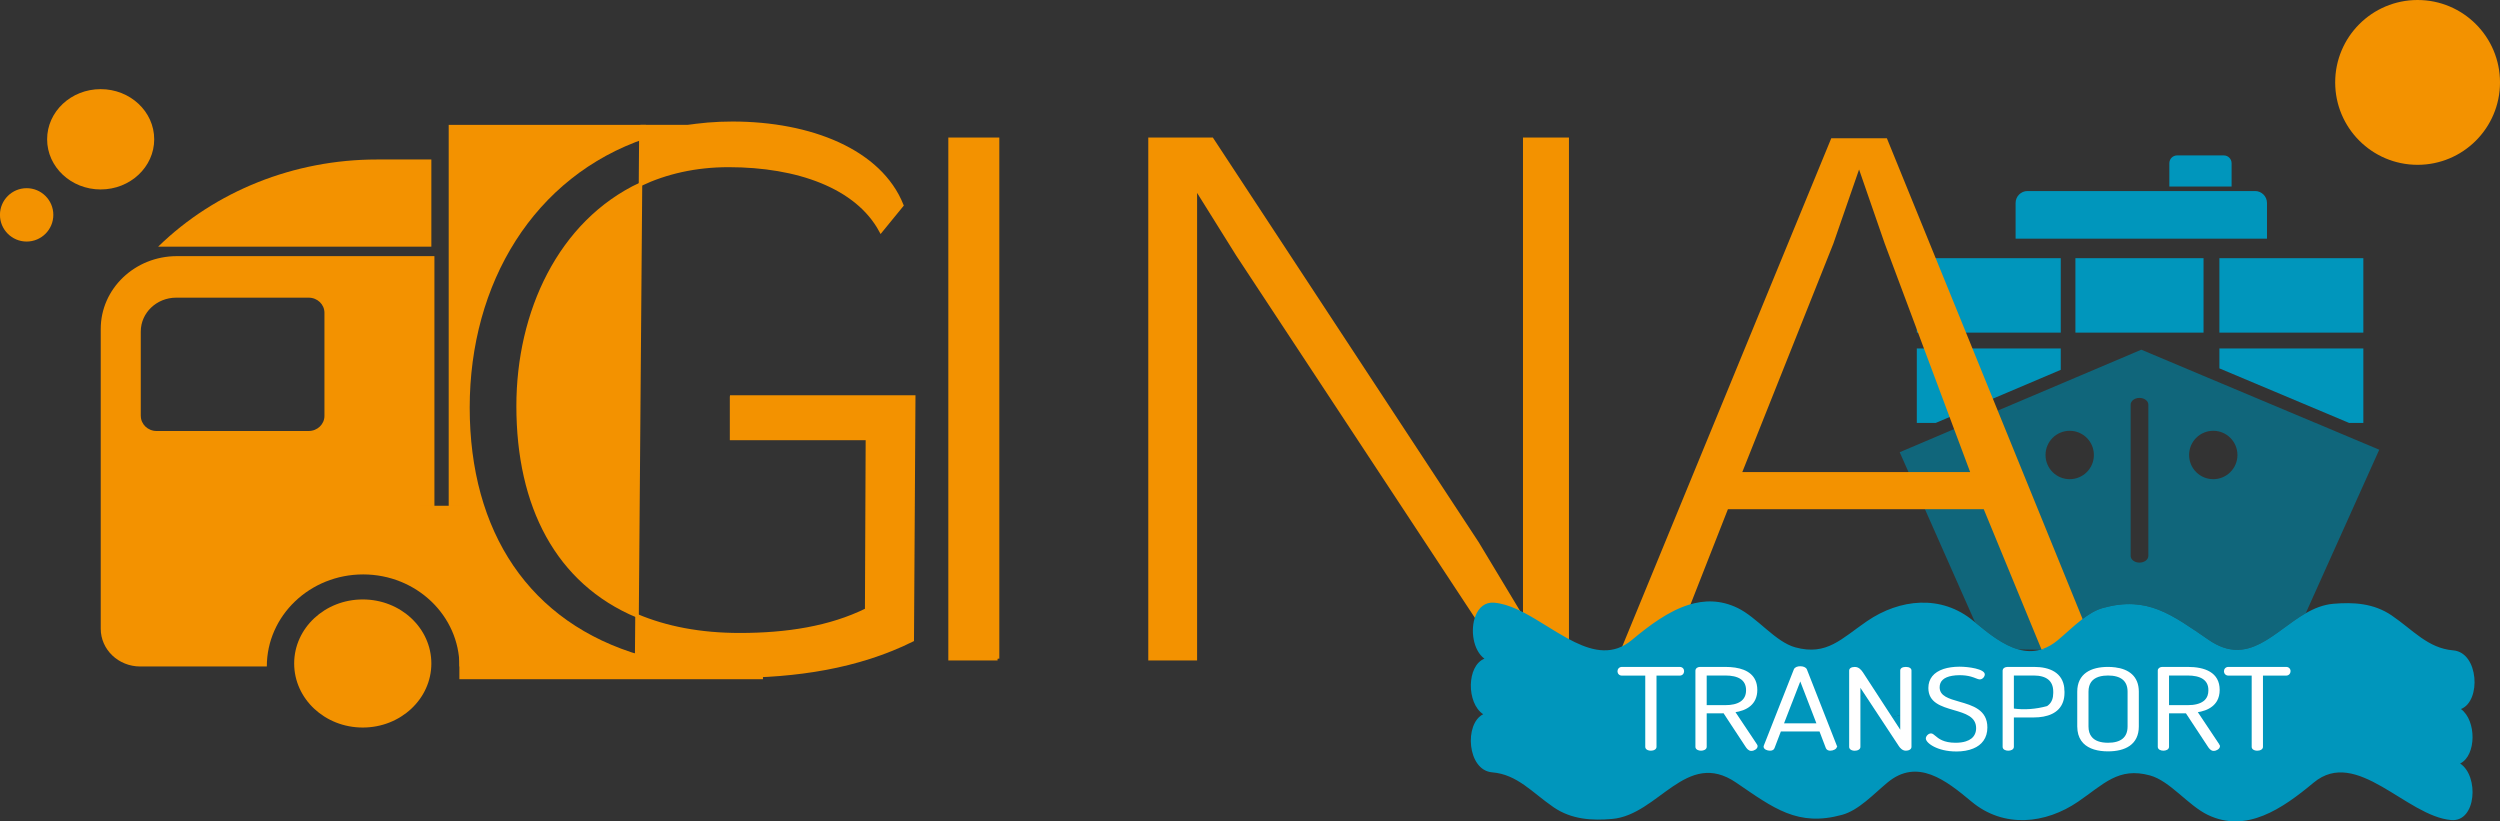 <?xml version="1.0" encoding="UTF-8"?>
<svg id="Layer_2" data-name="Layer 2" xmlns="http://www.w3.org/2000/svg" viewBox="0 0 709.28 233.02">
  <rect x="0" y="0" width="709.28" height="233.02" fill="#333333" stroke="none"/>
  <defs>
    <style>
      .cls-1 {
        stroke: #f39200;
      }

      .cls-1, .cls-2 {
        fill: #f39200;
      }

      .cls-1, .cls-3, .cls-4 {
        stroke-miterlimit: 10;
      }

      .cls-3, .cls-4 {
        stroke: #fff;
        stroke-width: .5px;
      }

      .cls-3, .cls-5 {
        fill: #fff;
      }

      .cls-4, .cls-6, .cls-7 {
        fill: #0096bc;
      }

      .cls-8 {
        fill: #10667b;
      }

      .cls-8, .cls-7 {
        fill-rule: evenodd;
      }
    </style>
  </defs>
  <g id="Layer_9" data-name="Layer 9">
    <polygon class="cls-7" points="549.18 119.99 584.66 104.93 584.66 98.87 543.82 98.87 543.82 119.99 549.18 119.99 549.18 119.99"/>
    <polygon class="cls-7" points="543.82 94.37 584.66 94.37 584.66 73.25 543.82 73.25 543.82 94.37 543.82 94.37"/>
    <polygon class="cls-7" points="588.82 73.25 588.82 94.37 625.17 94.37 625.17 73.25 588.82 73.25 588.82 73.25"/>
    <polygon class="cls-7" points="629.67 73.25 629.67 94.37 670.51 94.37 670.51 73.25 629.67 73.25 629.67 73.25"/>
    <polygon class="cls-7" points="670.51 98.87 629.67 98.87 629.67 104.51 666.47 119.99 670.51 119.99 670.51 98.87 670.51 98.87"/>
    <path class="cls-7" d="M571.86,67.71h71.31v-10.13c0-1.86-1.52-3.38-3.38-3.38h-64.56c-1.86,0-3.38,1.52-3.38,3.38v10.13h0Z"/>
    <path class="cls-7" d="M615.47,52.92h17.66v-6.62c0-1.21-.99-2.21-2.21-2.21h-13.24c-1.22,0-2.21.99-2.21,2.21v6.62h0Z"/>
    <path class="cls-8" d="M656.91,119.98l-27.24-11.45-4.5-1.89-17.65-7.43-18.7,7.94-4.15,1.76-18.35,7.78-7.76,3.29-3.7,1.57-15.89,6.75,2.72,6.14,4.22,9.53.79,1.78,12.35,27.89,1.29,2.91c3.88,3.23,8.02,6.5,12.32,7.69,2.03.03,4.09.06,6.18.1.31,0,.62,0,.94,0l-.12-.28c1.38-.49,2.78-1.29,4.18-2.46,2.14-1.78,4.32-3.9,6.6-5.68,1.99-1.56,4.06-2.86,6.25-3.46,12.59-3.45,19.38,1.86,30.05,9.14,11.17,7.63,18.41-2.45,27.43-7.63l.77-1.72,10.04-22.33,10.04-22.33-18.11-7.62ZM587.2,135.95c-3.79,0-6.86-3.07-6.86-6.86s3.07-6.87,6.86-6.87,6.86,3.08,6.86,6.87-3.07,6.86-6.86,6.86ZM609.51,157.72c0,1.05-1.13,1.9-2.51,1.9s-2.51-.85-2.51-1.9v-42.93c0-1.04,1.13-1.9,2.51-1.9s2.51.86,2.51,1.9v42.93ZM627.93,135.95c-3.79,0-6.86-3.07-6.86-6.86s3.07-6.87,6.86-6.87,6.86,3.08,6.86,6.87-3.07,6.86-6.86,6.86Z"/>
    <path class="cls-2" d="M15.13,60.96c0,4.18-3.39,7.57-7.57,7.57s-7.57-3.39-7.57-7.57,3.39-7.57,7.57-7.57,7.57,3.39,7.57,7.57Z"/>
    <circle class="cls-2" cx="685.9" cy="23.38" r="23.38"/>
    <path class="cls-1" d="M283.02,186.88h-13.47V39.52h13.47v147.36Z"/>
    <path class="cls-1" d="M419.12,154.13l-75.29-114.61h-17.55v147.36h12.85V52.99l12.04,19.28,67.46,102.4c.92-2.3,2.68-3.91,5.28-3.69,2.13.18,4.29.88,6.48,1.87l-11.27-18.72ZM432.59,39.52v134.41c3.98,2.11,8.03,4.93,12.04,7.13V39.52h-12.04Z"/>
    <path class="cls-1" d="M566.32,116.69l-1.38-3.39-5.87-14.43-1.83-4.5-8.6-21.12-13.65-33.53h-15.1l-58.92,143.25c.65-.37,1.3-.82,1.95-1.36,5.03-4.2,10.43-8.22,16.12-10.01l10.85-27.63h73.26l16.51,40.1c1.38-.49,2.78-1.29,4.18-2.46,2.14-1.78,4.32-3.9,6.6-5.68l-24.12-59.24ZM493.57,134.44l26.11-65.5,7.76-22.38,7.75,22.38,8.63,23.08.88,2.35,1.68,4.5,7.2,19.25,1.28,3.43,4.82,12.89h-66.11Z"/>
    <g>
      <g>
        <path class="cls-6" d="M579.78,184.35c-.32,0-.63,0-.94,0,.27-.08.55-.17.82-.27l.12.28Z"/>
        <path class="cls-6" d="M477.55,190.41h0c-.54.33-1.09.66-1.63,1.02h-5.96c-.08.05-.16.1-.24.16v4.26c-.89.63-1.78,1.25-2.69,1.83v-6.25h-6.86c-.65,0-1.02-.48-1.02-.98s.33-.99,1.02-.99h16.36c.7,0,1.02.48,1.02.95Z"/>
        <path class="cls-6" d="M498.17,194.25c-1.6-1.06-3.26-2.21-5.02-3.42-.76-.52-1.5-.96-2.23-1.32,3.62.25,6.57,1.53,7.25,4.74Z"/>
        <path class="cls-6" d="M516.73,201.03c-.95.04-1.87.02-2.76-.06l-.42-1.08-2.79-7.25-2.5,6.46-.22.55c-.77-.28-1.54-.6-2.3-.96l.25-.62,3.18-8.07c.21-.51.9-.73,1.59-.73.74,0,1.43.25,1.64.73l3.76,9.58.57,1.45Z"/>
        <path class="cls-6" d="M531.1,195.15c-.64.55-1.28,1.08-1.93,1.58-.53.4-1.06.79-1.6,1.14-.88.58-1.77,1.09-2.69,1.49v-9.11c0-.57.65-.79,1.35-.79.98,0,1.59.67,2.12,1.46l.64.99,2.11,3.24Z"/>
        <path class="cls-6" d="M562.87,191.34c0,.41-.45,1.17-1.19,1.17-.47,0-1.16-.45-2.45-.8-.81-.22-1.86-.4-3.26-.4-.73,0-1.46.05-2.14.17-.77-.52-1.54-1.01-2.32-1.45,1.39-.45,2.94-.62,4.36-.63h.14c3.06,0,6.86.79,6.86,1.94Z"/>
        <path class="cls-6" d="M585.47,196.21v.32c0,.97-.14,1.81-.41,2.55-1.37.61-2.76,1.11-4.18,1.48.98-.63,1.61-1.59,1.82-2.9.05-.32.08-.67.08-1.04v-.38c0-3.31-2.16-4.84-5.8-4.84h-5.87v9.85c-.9-.13-1.8-.31-2.69-.56v-10.47c0-.41.44-.73,1.14-.76h7.51c4.43,0,7.94,1.59,8.36,5.86.03.28.04.58.04.89Z"/>
        <path class="cls-6" d="M600.02,189.58c-1.09.52-2.14,1.16-3.21,1.89-2.26.26-3.77,1.27-4.31,3.11-.75.54-1.52,1.1-2.33,1.65-.19.13-.38.26-.58.38v-.37c0-4.93,3.71-6.78,8.49-6.78.67,0,1.32.04,1.94.12Z"/>
        <path class="cls-6" d="M629.5,195.73c0,1.19-.26,2.18-.71,2.99-.34.59-.78,1.09-1.3,1.5-.19-.07-.37-.16-.56-.25-.53-.26-1.06-.55-1.59-.88.54-.41.95-.96,1.2-1.63.17-.48.26-1.02.26-1.64,0-3.18-2.49-4.42-6.12-4.42h-5.12c-.92-.67-1.84-1.26-2.78-1.74.17-.11.41-.19.68-.2h7.22c4.78,0,8.82,1.49,8.82,6.27Z"/>
        <path class="cls-6" d="M649.61,190.41c0,.51-.33,1.02-1.02,1.02h-6.81v9.09c-.89.33-1.79.6-2.7.8v-9.89h-6.85c-.65,0-1.02-.48-1.02-.98s.32-.99,1.02-.99h16.36c.69,0,1.02.48,1.02.95Z"/>
      </g>
      <g>
        <path class="cls-6" d="M697.98,216.61c4.62-2.27,4.67-12.18.22-15.45,5.81-2.25,5.05-16.03-2.18-16.64-7.19-.6-11.38-5.76-17.47-9.91-5.15-3.51-10.93-3.78-16.55-3.31-2.82.24-5.39,1.28-7.83,2.68-9.02,5.18-16.26,15.26-27.43,7.63-10.67-7.28-17.46-12.59-30.05-9.14-2.19.6-4.26,1.9-6.25,3.46-2.28,1.78-4.46,3.9-6.6,5.68-1.4,1.17-2.8,1.97-4.18,2.46l.12.28c-.32,0-.63,0-.94,0-2.09.57-4.15.47-6.18-.1-4.3-1.19-8.44-4.46-12.32-7.69-.14-.11-.27-.23-.41-.34-9.15-7.64-20.98-6.31-30.22,0-7.25,4.95-11.4,9.9-20.37,7.44-5.68-1.56-10.8-8.5-16.38-11.18-4.8-2.32-9.45-2.28-13.92-.87-5.69,1.79-11.09,5.81-16.12,10.01-.65.54-1.3.99-1.95,1.36-5.21,3.01-10.74,1.16-16.34-1.91-4.01-2.2-8.06-5.02-12.04-7.13-.74-.39-1.47-.75-2.2-1.08-2.19-.99-4.35-1.69-6.48-1.87-2.6-.22-4.36,1.39-5.28,3.69-1.56,3.91-.72,9.82,2.52,12.2-5.04,1.97-5.13,12.59-.35,15.76-5.43,2.66-4.55,15.89,2.53,16.48,7.19.6,11.38,5.76,17.46,9.92,5.14,3.51,10.93,3.78,16.54,3.31,13.22-1.11,21.04-20.01,35.24-10.31,10.67,7.28,17.46,12.59,30.04,9.14,4.72-1.29,8.87-5.82,12.86-9.14,8.51-7.1,16.65-.64,23.89,5.4,9.16,7.63,20.99,6.31,30.23,0,7.25-4.95,11.41-9.9,20.38-7.44,5.68,1.55,10.81,8.49,16.38,11.18,10.93,5.27,21.07-1.65,30.06-9.14,12.17-10.15,26.32,9.56,39.04,10.62,7.12.6,7.93-12.46,2.53-16.04ZM477.55,190.42c0,.51-.32,1.01-1.02,1.01h-6.57c-.08.05-.16.1-.24.16v20.31c0,.54-.69.83-1.35.83-.3,0-.6-.06-.83-.17-.3-.13-.51-.36-.51-.66v-20.47h-6.86c-.65,0-1.02-.48-1.02-.98s.33-.99,1.02-.99h16.36c.7,0,1.02.48,1.02.95h0ZM496.85,212.79c-.65,0-1.1-.61-1.43-1.11l-3.89-5.91-2.13-3.25c-.55-.16-1.11-.3-1.66-.39h-3.78v9.77c0,.54-.7.83-1.35.83-.69,0-1.35-.29-1.35-.83v-21.68c0-.41.41-.73,1.03-.76h7.22c.48,0,.95,0,1.41.05,3.62.25,6.57,1.53,7.25,4.74.1.45.15.95.15,1.48,0,3.95-2.82,5.66-6.36,6.14l1.63,2.45,3.45,5.16,1.2,1.81c.12.13.16.29.16.42,0,.54-.77,1.08-1.55,1.08ZM519.29,212.73c-.45,0-.85-.16-1.02-.55l-1.87-4.9h-11.31l-1.77,4.64-.1.26c-.13.39-.57.55-1.05.55h0c-.7,0-1.56-.35-1.56-.89v-.05c0-.06,0-.12.05-.18l.55-1.38,4.54-11.54.25-.62,3.18-8.07c.21-.51.9-.73,1.59-.73.74,0,1.43.25,1.64.73l3.76,9.58.57,1.45,4.15,10.58c0,.07.04.13.04.19,0,.51-.89.93-1.63.93ZM542.06,211.9c0,.54-.69.83-1.35.83-.77,0-1.38-.58-1.79-1.21l-3.39-5.14-1.22-1.85-5.14-7.8c-.53.4-1.06.79-1.6,1.14v14.03c0,.54-.69.83-1.34.83-.7,0-1.35-.29-1.35-.83v-21.65c0-.57.65-.79,1.35-.79.98,0,1.59.67,2.12,1.46l.64.99,2.11,3.24,5.52,8.48c.91-.32,1.83-.58,2.75-.79v-12.62c0-.54.65-.76,1.34-.76s1.35.22,1.35.76v21.68ZM562.54,210.01c-.66.94-1.62,1.65-2.8,2.12-1.33.56-2.95.82-4.75.82-5.22,0-8.36-2.29-8.36-3.44,0-.51.61-1.18,1.22-1.18,1.06,0,1.88,2.65,6.98,2.65,1.15,0,2.15-.14,3-.41,1.3-.41,2.23-1.14,2.7-2.18.25-.52.38-1.13.38-1.81,0-7.06-13.55-3.63-13.55-11.39,0-2.87,1.85-4.4,4.15-5.16,1.39-.45,2.94-.62,4.36-.63h.14c3.06,0,6.86.79,6.86,1.94,0,.41-.45,1.17-1.19,1.17-.47,0-1.16-.45-2.45-.8-.81-.22-1.86-.4-3.26-.4-.73,0-1.46.05-2.14.17-2.11.36-3.77,1.37-3.77,3.52,0,5.92,13.54,2.58,13.54,11.39,0,1.46-.38,2.67-1.06,3.62ZM585.47,196.53c0,.97-.14,1.81-.41,2.55-1.08,3.03-4.23,4.22-8.08,4.22h-5.87v8.6c0,.54-.69.83-1.35.83s-1.34-.29-1.34-.83v-21.68c0-.41.44-.73,1.14-.76h7.51c4.43,0,7.94,1.59,8.36,5.86.03.28.04.58.04.89v.32ZM606.56,206.11c0,4.96-3.71,6.81-8.48,6.81-2.85,0-5.32-.66-6.85-2.24-.82-.85-1.37-1.97-1.56-3.4-.05-.37-.08-.76-.08-1.17v-9.87c0-4.93,3.71-6.78,8.49-6.78.67,0,1.32.04,1.94.12,3.8.46,6.54,2.42,6.54,6.66v9.87ZM628.03,212.79c-.66,0-1.11-.61-1.43-1.11l-6.29-9.55h-5.18v9.77c0,.54-.69.83-1.34.83-.7,0-1.35-.29-1.35-.83v-21.68c0-.23.12-.42.34-.56.17-.11.41-.19.68-.2h7.22c4.78,0,8.82,1.49,8.82,6.27,0,1.19-.26,2.18-.71,2.99-.34.59-.78,1.09-1.3,1.5-1.13.91-2.66,1.42-4.36,1.65l6.28,9.42c.13.13.17.29.17.42,0,.54-.78,1.08-1.55,1.08ZM648.59,191.43h-6.81v20.47c0,.54-.7.83-1.35.83-.69,0-1.35-.29-1.35-.83v-20.47h-6.85c-.65,0-1.02-.48-1.02-.98s.32-.99,1.02-.99h16.36c.69,0,1.02.48,1.02.95,0,.51-.33,1.02-1.02,1.02Z"/>
        <path class="cls-6" d="M469.72,191.59v19.45c-.72.52-1.44,1.03-2.18,1.52-.3-.13-.51-.36-.51-.66v-18.41c.89-.66,1.79-1.3,2.69-1.9Z"/>
        <path class="cls-6" d="M477.55,190.41h0c0,.52-.32,1.02-1.02,1.02h-6.57c1.08-.71,2.17-1.37,3.28-1.97h3.29c.7,0,1.02.48,1.02.95Z"/>
        <path class="cls-6" d="M493.59,204.32l3.45,5.16c-1.43-.96-2.91-1.98-4.47-3.05-.35-.24-.7-.46-1.04-.66l-2.13-3.25c-.55-.16-1.11-.3-1.66-.39h-3.78v1.56c-.92.05-1.82.21-2.7.47v-13.94c0-.41.41-.73,1.03-.76h7.22c.48,0,.95,0,1.41.05,3.62.25,6.57,1.53,7.25,4.74.1.45.15.95.15,1.48,0,3.95-2.82,5.66-6.36,6.14l1.63,2.45Z"/>
        <path class="cls-6" d="M520.92,211.8c0,.51-.89.93-1.63.93-.45,0-.85-.16-1.02-.55l-1.87-4.9h-11.31l-1.77,4.64-.1.26c-.13.39-.57.55-1.05.55h0c-.52-.3-1.03-.61-1.56-.94,0-.06,0-.12.05-.18l.55-1.38,4.54-11.54.25-.62c.75.43,1.51.77,2.27,1.03l-.22.55-2.25,5.82h9.91l-1.73-4.5-.42-1.08c.91-.01,1.78-.12,2.61-.31l.57,1.45,4.15,10.58c0,.07.04.13.04.19Z"/>
        <path class="cls-6" d="M542.06,190.22v13.18c-.89.09-1.78.31-2.69.66-.62.24-1.25.55-1.87.93-.66.38-1.31.85-1.97,1.39l-1.22-1.85-5.14-7.8c-.53.4-1.06.79-1.6,1.14v14.03c0,.54-.69.83-1.34.83-.7,0-1.35-.29-1.35-.83v-17.02c1.29-.94,2.64-1.95,4.11-2.97l2.11,3.24,5.52,8.48c.91-.32,1.83-.58,2.75-.79v-12.62c0-.54.65-.76,1.34-.76s1.35.22,1.35.76Z"/>
        <path class="cls-6" d="M563.6,206.39c0,1.46-.38,2.67-1.06,3.62-.66.94-1.62,1.65-2.8,2.12-.13-.09-.25-.19-.38-.3-.51-.42-1.02-.85-1.53-1.26,1.3-.41,2.23-1.14,2.7-2.18.25-.52.38-1.13.38-1.81,0-7.06-13.55-3.63-13.55-11.39,0-2.87,1.85-4.4,4.15-5.16,1.39-.45,2.94-.62,4.36-.63,1.15.64,2.27,1.41,3.36,2.31-.81-.22-1.86-.4-3.26-.4-.73,0-1.46.05-2.14.17-2.11.36-3.77,1.37-3.77,3.52,0,5.92,13.54,2.58,13.54,11.39Z"/>
        <path class="cls-6" d="M585.47,196.21v.32c0,.97-.14,1.81-.41,2.55-1.08,3.03-4.23,4.22-8.08,4.22h-5.87v8.6c0,.54-.69.83-1.35.83s-1.34-.29-1.34-.83v-13.55c.89.47,1.79.87,2.69,1.19v1.71c3.24.46,6.55.19,9.77-.69.98-.63,1.61-1.59,1.82-2.9.19-.15.37-.3.56-.45.72-.6,1.44-1.23,2.17-1.89.03.28.04.58.04.89Z"/>
        <path class="cls-6" d="M606.56,196.24v7.54c-.95-.07-1.84-.05-2.69.06v-7.6c0-3.31-2.16-4.84-5.79-4.84-.45,0-.87.02-1.27.07-2.26.26-3.77,1.27-4.31,3.11-.15.49-.22,1.05-.22,1.66v9.87c0,1.3.33,2.33.96,3.1-.65.48-1.32.97-2.01,1.47-.82-.85-1.37-1.97-1.56-3.4-.05-.37-.08-.76-.08-1.17v-9.87c0-4.93,3.71-6.78,8.49-6.78.67,0,1.32.04,1.94.12,3.8.46,6.54,2.42,6.54,6.66Z"/>
        <path class="cls-6" d="M629.58,211.71c0,.54-.78,1.08-1.55,1.08-.66,0-1.11-.61-1.43-1.11l-6.29-9.55h-5.18v4.98c-.89-.66-1.79-1.24-2.69-1.72v-15.17c0-.23.12-.42.34-.56.17-.11.41-.19.68-.2h.34c1.2.57,2.39,1.22,3.6,1.94h-2.27v8.91h5.55c1.95,0,3.58-.37,4.66-1.22.54-.41.95-.96,1.2-1.63.77.5,1.51.92,2.25,1.26-.34.59-.78,1.09-1.3,1.5-1.13.91-2.66,1.42-4.36,1.65l6.28,9.42c.13.13.17.29.17.42Z"/>
        <path class="cls-6" d="M641.78,197.61v14.29c0,.54-.7.83-1.35.83-.69,0-1.35-.29-1.35-.83v-12.97c.91-.36,1.81-.81,2.7-1.32Z"/>
      </g>
      <g>
        <path class="cls-6" d="M469.72,207.19v4.71c0,.54-.69.83-1.35.83-.3,0-.6-.06-.83-.17-.3-.13-.51-.36-.51-.66v-2.81c.89-.66,1.79-1.3,2.69-1.9Z"/>
        <path class="cls-6" d="M487.74,202.13h-3.78v9.77c0,.54-.7.83-1.35.83-.69,0-1.35-.29-1.35-.83v-9.79c2.12-.37,4.28-.4,6.48.02Z"/>
        <path class="cls-6" d="M498.4,211.71c0,.54-.77,1.08-1.55,1.08-.65,0-1.1-.61-1.43-1.11l-3.89-5.91-2.13-3.25c.99.29,1.99.67,2.99,1.15.4.2.8.41,1.2.65l3.45,5.16,1.2,1.81c.12.13.16.29.16.42Z"/>
        <path class="cls-6" d="M503.32,211.92l-.1.26c-.13.39-.57.55-1.05.55h0c-.7,0-1.56-.35-1.56-.89v-.05c0-.06,0-.12.05-.18l.55-1.38c.71.59,1.41,1.16,2.12,1.69Z"/>
        <path class="cls-6" d="M527.57,208.51v3.39c0,.54-.69.83-1.34.83-.7,0-1.35-.29-1.35-.83v-1.42c.87-.63,1.76-1.3,2.69-1.97Z"/>
        <path class="cls-6" d="M542.06,202.36v9.54c0,.54-.69.83-1.35.83-.77,0-1.38-.58-1.79-1.21l-3.39-5.14-1.22-1.85c.76-.34,1.53-.64,2.31-.9.91-.32,1.83-.58,2.75-.79.89-.21,1.79-.37,2.69-.48Z"/>
        <path class="cls-6" d="M562.54,210.01c-.66.94-1.62,1.65-2.8,2.12-1.33.56-2.95.82-4.75.82-5.22,0-8.36-2.29-8.36-3.44,0-.51.61-1.18,1.22-1.18,1.06,0,1.88,2.65,6.98,2.65,1.15,0,2.15-.14,3-.41,1.3-.41,2.23-1.14,2.7-2.18.67.55,1.34,1.09,2.01,1.62Z"/>
        <path class="cls-6" d="M606.56,202.8v3.31c0,4.96-3.71,6.81-8.48,6.81-2.85,0-5.32-.66-6.85-2.24-.82-.85-1.37-1.97-1.56-3.4.85-.68,1.72-1.31,2.61-1.85v.68c0,1.3.33,2.33.96,3.1.96,1.2,2.63,1.77,4.84,1.77,3.63,0,5.79-1.53,5.79-4.87v-3.52c.92.02,1.82.09,2.69.21Z"/>
        <path class="cls-6" d="M615.13,205.73v6.17c0,.54-.69.83-1.34.83-.7,0-1.35-.29-1.35-.83v-7.45c.9.37,1.79.8,2.69,1.28Z"/>
      </g>
    </g>
    <g>
      <path class="cls-5" d="M477.8,190.41c0,.62-.4,1.27-1.27,1.27h-6.56v20.22c0,.71-.8,1.08-1.6,1.08-.34,0-.68-.07-.94-.19-.41-.18-.65-.51-.65-.89v-20.22h-6.61c-.83,0-1.27-.63-1.27-1.23s.44-1.24,1.27-1.24h16.36c.87,0,1.27.62,1.27,1.2Z"/>
      <path class="cls-3" d="M498.24,211.29l-1.2-1.81-3.45-5.16-1.63-2.45c3.54-.48,6.36-2.19,6.36-6.14,0-.53-.05-1.03-.15-1.48-.68-3.21-3.63-4.49-7.25-4.74-.46-.04-.93-.05-1.41-.05h-7.22c-.62.03-1.03.35-1.03.76v21.68c0,.54.66.83,1.35.83.65,0,1.35-.29,1.35-.83v-9.77h5.18l.26.39,2.13,3.25,3.89,5.91c.33.5.78,1.11,1.43,1.11.78,0,1.55-.54,1.55-1.08,0-.13-.04-.29-.16-.42ZM483.96,200.31v-8.91h5.55c3.63,0,6.12,1.24,6.12,4.42s-2.49,4.49-6.12,4.49h-5.55Z"/>
      <path class="cls-3" d="M520.88,211.61l-4.15-10.58-.57-1.45-3.76-9.58c-.21-.48-.9-.73-1.64-.73-.69,0-1.38.22-1.59.73l-3.18,8.07-.25.62-4.54,11.54-.55,1.38c-.04.06-.05.12-.05.18v.05c0,.54.86.89,1.56.89h0c.48,0,.92-.16,1.05-.55l.1-.26,1.77-4.64h11.31l1.87,4.9c.17.39.57.55,1.02.55.74,0,1.63-.42,1.63-.93,0-.06-.04-.12-.04-.19ZM505.79,205.47l2.25-5.82.22-.55,2.5-6.46,2.79,7.25.42,1.08,1.73,4.5h-9.91Z"/>
      <polygon class="cls-4" points="515.7 205.47 505.79 205.47 508.04 199.65 508.26 199.1 510.76 192.64 513.55 199.89 513.97 200.97 515.7 205.47"/>
      <g>
        <path class="cls-5" d="M540.71,189.46c-.69,0-1.34.22-1.34.76v17.64l-1.87-2.87-.88-1.36-5.52-8.48-2.11-3.24-.64-.99c-.53-.79-1.14-1.46-2.12-1.46-.7,0-1.35.22-1.35.79v21.65c0,.54.65.83,1.35.83.65,0,1.34-.29,1.34-.83v-17.6l1.6,2.43,5.14,7.8,1.22,1.85,3.39,5.14c.41.63,1.02,1.21,1.79,1.21.66,0,1.35-.29,1.35-.83v-21.68c0-.54-.69-.76-1.35-.76Z"/>
        <path class="cls-5" d="M540.71,212.98c-.94,0-1.61-.72-2-1.32l-10.89-16.52v16.77c0,.71-.8,1.08-1.59,1.08-.94,0-1.6-.44-1.6-1.08v-21.65c0-.64.61-1.04,1.6-1.04,1.12,0,1.81.79,2.33,1.57l2.75,4.23,7.81,12v-16.8c0-.62.61-1.01,1.59-1.01s1.6.4,1.6,1.01v21.68c0,.71-.8,1.08-1.6,1.08ZM527.32,193.47l11.81,17.92c.33.5.87,1.1,1.58,1.1.53,0,1.1-.22,1.1-.58v-21.68c0-.35-.57-.51-1.1-.51s-1.09.13-1.09.51v18.48l-11.48-17.65c-.54-.81-1.08-1.35-1.91-1.35-.18,0-1.1.03-1.1.54v21.65c0,.38.57.58,1.1.58s1.09-.22,1.09-.58v-18.43Z"/>
      </g>
      <g>
        <path class="cls-5" d="M550.06,195c0-2.15,1.66-3.16,3.77-3.52.68-.12,1.41-.17,2.14-.17,1.4,0,2.45.18,3.26.4,1.29.35,1.98.8,2.45.8.74,0,1.19-.76,1.19-1.17,0-1.15-3.8-1.94-6.86-1.94h-.14c-1.42,0-2.97.18-4.36.63-2.3.76-4.15,2.29-4.15,5.16,0,7.76,13.55,4.33,13.55,11.39,0,.68-.13,1.29-.38,1.81-.47,1.04-1.4,1.77-2.7,2.18-.85.27-1.85.41-3,.41-5.1,0-5.92-2.65-6.98-2.65-.61,0-1.22.67-1.22,1.18,0,1.15,3.14,3.44,8.36,3.44,1.8,0,3.42-.26,4.75-.82,1.18-.47,2.14-1.18,2.8-2.12.68-.95,1.06-2.16,1.06-3.62,0-8.81-13.54-5.47-13.54-11.39Z"/>
        <path class="cls-5" d="M554.99,213.2c-5.34,0-8.61-2.39-8.61-3.69,0-.63.69-1.43,1.47-1.43.42,0,.78.3,1.22.68.93.79,2.34,1.97,5.75,1.97,1.11,0,2.09-.13,2.92-.4,1.26-.4,2.11-1.08,2.55-2.04.24-.49.36-1.07.36-1.71,0-3.26-3.09-4.17-6.36-5.12-3.54-1.04-7.19-2.11-7.19-6.27,0-2.6,1.49-4.46,4.32-5.4,1.26-.41,2.8-.63,4.44-.64h.14c2.48,0,7.11.64,7.11,2.19,0,.57-.57,1.42-1.44,1.42-.29,0-.61-.13-1.05-.3-.38-.15-.86-.34-1.47-.51-.97-.26-2.01-.39-3.19-.39-.77,0-1.47.06-2.1.17-2.37.4-3.56,1.51-3.56,3.27,0,2.48,2.59,3.22,5.59,4.08,3.73,1.07,7.95,2.28,7.95,7.31,0,1.47-.37,2.74-1.11,3.77-.68.96-1.66,1.71-2.91,2.21-1.32.55-2.95.84-4.84.84ZM547.85,208.58c-.47,0-.97.55-.97.93,0,.97,3.06,3.19,8.11,3.19,1.83,0,3.39-.27,4.65-.8,1.17-.47,2.07-1.15,2.69-2.03.67-.94,1.01-2.11,1.01-3.48,0-4.65-3.86-5.76-7.59-6.83-3.06-.88-5.95-1.71-5.95-4.56,0-2.02,1.38-3.32,3.98-3.77.65-.11,1.39-.17,2.18-.17,1.22,0,2.31.13,3.33.41.64.17,1.13.37,1.52.52.37.15.67.27.86.27.58,0,.94-.64.94-.92,0-.84-3.34-1.69-6.61-1.69h-.14c-1.59.01-3.07.23-4.28.62-2.64.87-3.98,2.53-3.98,4.92,0,3.78,3.32,4.76,6.83,5.79,3.3.97,6.71,1.97,6.71,5.6,0,.71-.14,1.36-.4,1.92-.49,1.09-1.45,1.87-2.85,2.31-.88.28-1.92.42-3.08.42-3.59,0-5.15-1.31-6.08-2.09-.38-.32-.66-.56-.9-.56Z"/>
      </g>
      <path class="cls-3" d="M585.43,195.32c-.42-4.27-3.93-5.86-8.36-5.86h-7.51c-.7.03-1.14.35-1.14.76v21.68c0,.54.65.83,1.34.83s1.35-.29,1.35-.83v-8.6h5.87c3.85,0,7-1.19,8.08-4.22.27-.74.41-1.58.41-2.55v-.32c0-.31,0-.61-.04-.89ZM576.98,201.49h-5.87v-10.09h5.87c3.64,0,5.8,1.53,5.8,4.84v.38c0,.37-.03.72-.08,1.04-.21,1.31-.84,2.27-1.82,2.9-.97.63-2.29.93-3.9.93Z"/>
      <path class="cls-4" d="M582.78,196.24v.38c0,.37-.03.72-.08,1.04-.21,1.31-.84,2.27-1.82,2.9-3.22.88-6.53,1.15-9.77.69v-9.85h5.87c3.64,0,5.8,1.53,5.8,4.84Z"/>
      <path class="cls-3" d="M600.02,189.58c-.62-.08-1.27-.12-1.94-.12-4.78,0-8.49,1.85-8.49,6.78v9.87c0,.41.03.8.08,1.17.19,1.43.74,2.55,1.56,3.4,1.53,1.58,4,2.24,6.85,2.24,4.77,0,8.48-1.85,8.48-6.81v-9.87c0-4.24-2.74-6.2-6.54-6.66ZM603.87,206.11c0,3.34-2.16,4.87-5.79,4.87-2.21,0-3.88-.57-4.84-1.77-.63-.77-.96-1.8-.96-3.1v-9.87c0-.61.07-1.17.22-1.66.54-1.84,2.05-2.85,4.31-3.11.4-.05.82-.07,1.27-.07,3.63,0,5.79,1.53,5.79,4.84v9.87Z"/>
      <path class="cls-4" d="M603.87,196.24v9.87c0,3.34-2.16,4.87-5.79,4.87-2.21,0-3.88-.57-4.84-1.77-.63-.77-.96-1.8-.96-3.1v-9.87c0-.61.07-1.17.22-1.66.54-1.84,2.05-2.85,4.31-3.11.4-.05.82-.07,1.27-.07,3.63,0,5.79,1.53,5.79,4.84Z"/>
      <path class="cls-3" d="M629.41,211.29l-6.28-9.42c1.7-.23,3.23-.74,4.36-1.65.52-.41.96-.91,1.3-1.5.45-.81.71-1.8.71-2.99,0-4.78-4.04-6.27-8.82-6.27h-7.22c-.27,0-.51.09-.68.2-.22.14-.34.33-.34.56v21.68c0,.54.65.83,1.35.83.65,0,1.34-.29,1.34-.83v-9.77h5.18l6.29,9.55c.32.5.77,1.11,1.43,1.11.77,0,1.55-.54,1.55-1.08,0-.13-.04-.29-.17-.42ZM615.13,200.31v-8.91h5.55c3.63,0,6.12,1.24,6.12,4.42,0,.62-.09,1.16-.26,1.64-.25.67-.66,1.22-1.2,1.63-1.08.85-2.71,1.22-4.66,1.22h-5.55Z"/>
      <path class="cls-4" d="M626.8,195.82c0,.62-.09,1.16-.26,1.64-.25.67-.66,1.22-1.2,1.63-1.08.85-2.71,1.22-4.66,1.22h-5.55v-8.91h5.55c3.63,0,6.12,1.24,6.12,4.42Z"/>
      <g>
        <path class="cls-5" d="M648.59,189.46h-16.36c-.7,0-1.02.51-1.02.99s.37.98,1.02.98h6.85v20.47c0,.54.66.83,1.35.83.65,0,1.35-.29,1.35-.83v-20.47h6.81c.69,0,1.02-.51,1.02-1.02,0-.47-.33-.95-1.02-.95Z"/>
        <path class="cls-5" d="M640.43,212.98c-.94,0-1.6-.44-1.6-1.08v-20.22h-6.6c-.82,0-1.27-.63-1.27-1.23s.44-1.24,1.27-1.24h16.36c.83,0,1.27.6,1.27,1.2,0,.63-.44,1.27-1.27,1.27h-6.56v20.22c0,.71-.81,1.08-1.6,1.08ZM632.23,189.71c-.61,0-.77.47-.77.74,0,.36.26.73.77.73h7.1v20.72c0,.38.57.58,1.1.58s1.1-.22,1.1-.58v-20.72h7.06c.57,0,.77-.42.77-.77s-.24-.7-.77-.7h-16.36Z"/>
      </g>
    </g>
    <path class="cls-1" d="M207.56,112.65v11.74h38.54l-.21,48.65c-10.38,5.12-22.66,7.04-36,7.04-11.27,0-20.95-1.91-29.16-5.37l-.11,13.3c8.14,2.45,17.23,3.8,27.36,3.8,17.79,0,35.37-2.56,50.83-10.24l.42-68.93h-51.67Z"/>
    <path class="cls-1" d="M206.72,46.93c19.49,0,36.43,5.97,43.2,18.57l5.93-7.26c-6.14-15.36-25.84-23.26-48.07-23.26-9.47,0-18.12,1.56-25.96,4.32l-.1,12.98c7.24-3.4,15.56-5.35,25.01-5.35Z"/>
    <path class="cls-1" d="M147,115.21c0,28.34,11.11,49.97,33.74,59.5l.97-122.44c-22.93,10.76-34.71,36.33-34.71,62.93Z"/>
    <g>
      <ellipse class="cls-2" cx="102.92" cy="188.24" rx="19.46" ry="18.17"/>
      <path class="cls-2" d="M50.17,72.67h73.08v74.55h10.21l8.97,41.87h-12.07c0-14.42-12.24-26.12-27.33-26.12s-27.33,11.69-27.33,26.12h-35.91c-6.19,0-11.21-4.79-11.21-10.71v-85.06c0-11.4,9.67-20.65,21.61-20.65ZM39.95,118c0,2.37,2.01,4.28,4.48,4.28h43.14c2.48,0,4.48-1.92,4.48-4.28v-29.27c0-2.37-2.01-4.28-4.48-4.28h-37.58c-5.55,0-10.05,4.3-10.05,9.6v23.95Z"/>
      <path class="cls-2" d="M106.92,45.25h15.46v24.73H44.87c16.21-15.8,38.62-24.73,62.05-24.73Z"/>
    </g>
    <path class="cls-2" d="M183.24,39.25l.03-3.83h-55.97v108.27h-3.92v18.05s-.27,27.34,33.53,26.12c13.13-.47,25.09,1.22,25.09,1.22l.03-3.12c-31.93-9.24-48.77-35.13-48.77-70.35s18.16-65.57,49.98-76.36Z"/>
    <rect class="cls-2" x="130.33" y="185.48" width="86.13" height="7.22"/>
    <rect class="cls-2" x="181.71" y="35.42" width="18.37" height="9.83"/>
    <rect class="cls-2" x="118.99" y="143.49" width="12.5" height="7.81"/>
    <ellipse class="cls-2" cx="28.56" cy="39.52" rx="15.19" ry="14.23"/>
  </g>
</svg>